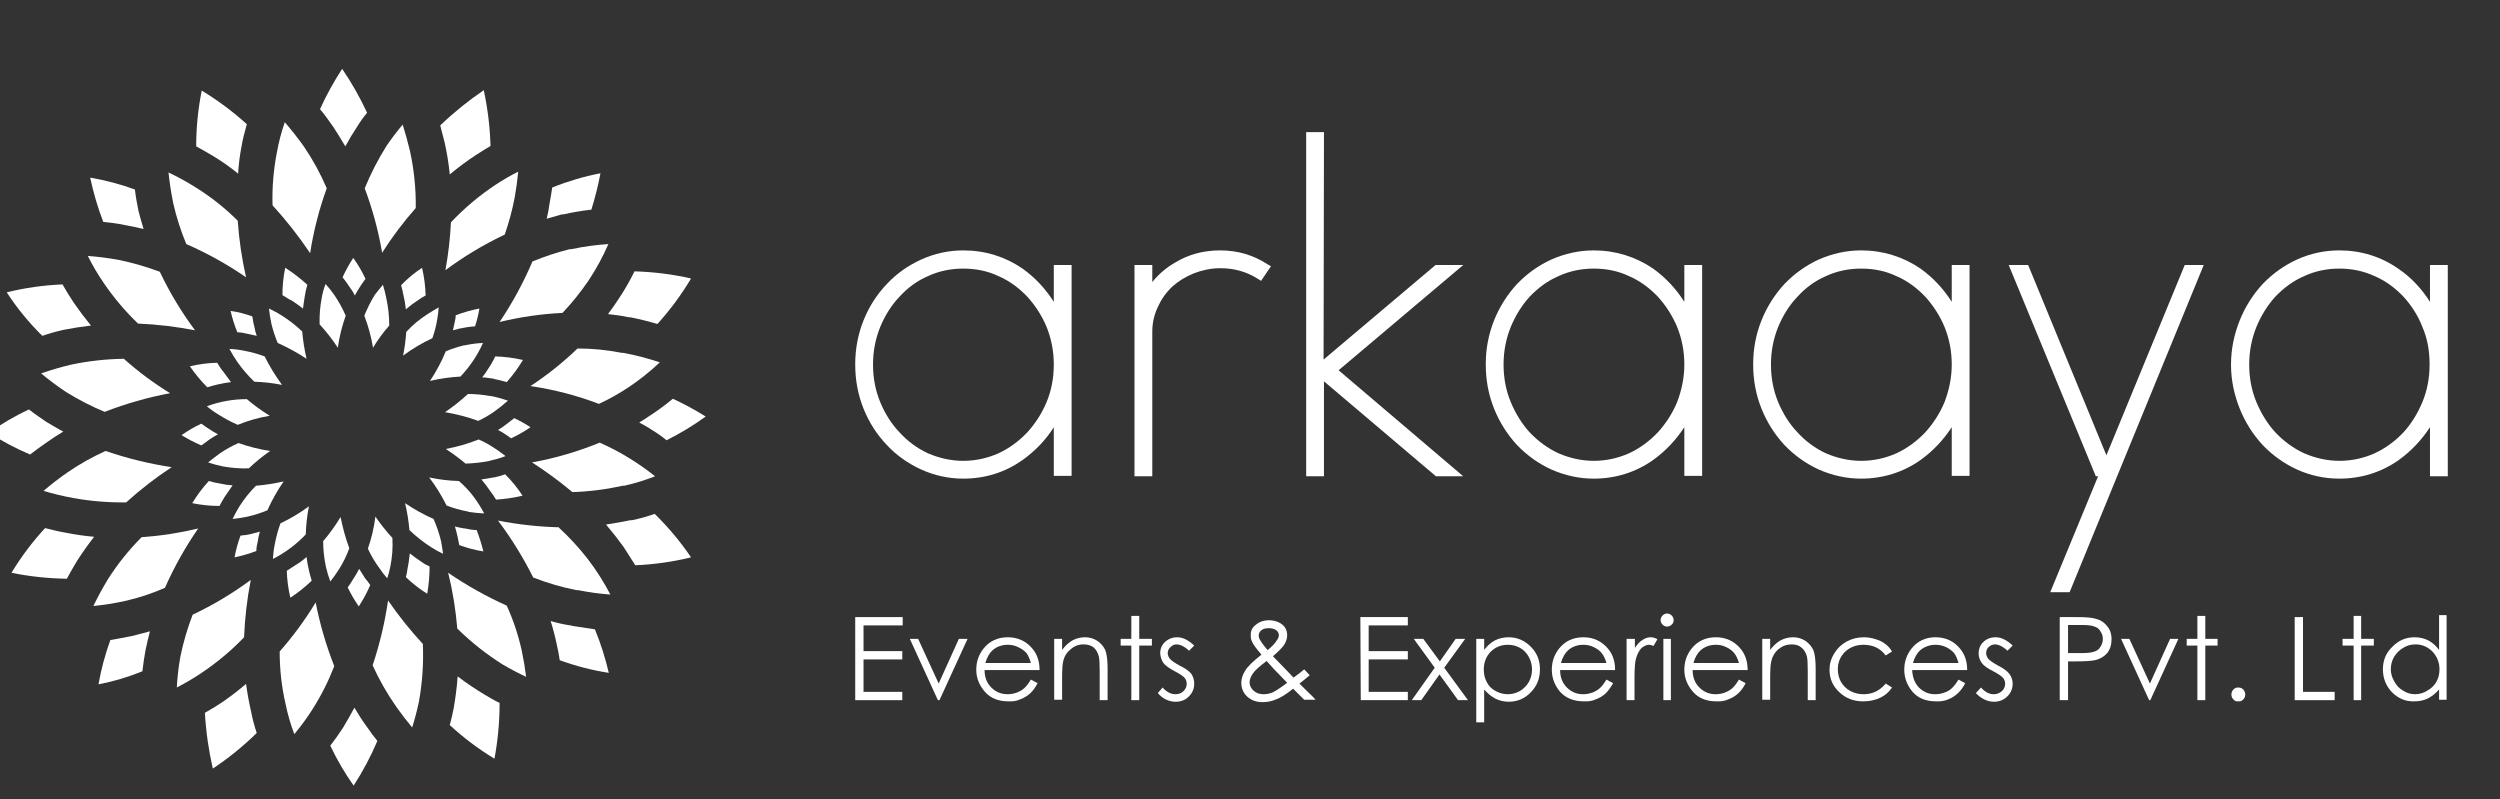 <svg version="1.2" xmlns="http://www.w3.org/2000/svg" viewBox="0 0 632 202" width="632" height="202">
	<rect x="0" y="0" width="632" height="202" fill="#333333" stroke="none"/>
	<title>Arkaaya_logo_2024_White-01-svg</title>
	<style>
		.s0 { fill: #ffffff } 
	</style>
	<g id="Layer">
		<g id="Layer">
			<path id="Layer" class="s0" d="m308.5 63.3c-4.2 0-8 1-11.3 3-2.3 1.3-4.3 3-5.9 5v-4.3h-4.5v53.4h4.5v-36.6c0-2.2 0.5-4.3 1.4-6.2q1.3-2.9 3.6-5.1 2.3-2.1 5.5-3.4c2.1-0.8 4.3-1.3 6.7-1.3 3.5 0 6.7 0.9 9.5 2.7l0.8 0.5 2.5-3.7-0.9-0.5c-3.5-2.3-7.5-3.5-11.9-3.5z"/>
			<path id="Layer" fill-rule="evenodd" class="s0" d="m266.4 76.3v-9.3h4.5v53.3h-4.5v-12.3c-2 3.2-4.7 6-7.9 8.3-4.4 3.1-9.4 4.7-15 4.7-3.7 0-7.3-0.8-10.6-2.3-3.3-1.5-6.3-3.6-8.7-6.2-2.5-2.6-4.5-5.7-5.9-9.2-1.4-3.5-2.1-7.2-2.1-11.2 0-3.9 0.7-7.6 2.1-11.1 1.4-3.5 3.4-6.6 5.9-9.2 2.4-2.6 5.4-4.7 8.7-6.2 3.3-1.5 6.9-2.3 10.6-2.3 5.6 0 10.6 1.6 15 4.6 3.2 2.3 5.8 5.1 7.9 8.4zm-14 38.3c2.8-1.3 5.2-3.1 7.3-5.3 2-2.2 3.7-4.8 4.9-7.7 1.2-2.9 1.8-6.1 1.8-9.4 0-3.4-0.6-6.5-1.8-9.5-1.2-2.9-2.9-5.5-4.9-7.7-2.1-2.2-4.5-4-7.3-5.2-2.7-1.3-5.7-1.9-8.9-1.9-3.1 0-6.1 0.6-8.9 1.9-2.8 1.2-5.2 3-7.2 5.2-2.1 2.2-3.7 4.8-4.9 7.7-1.2 3-1.8 6.1-1.8 9.5 0 3.3 0.6 6.5 1.8 9.4 1.2 2.9 2.8 5.5 4.9 7.7 2 2.2 4.4 4 7.2 5.3 2.8 1.2 5.8 1.9 8.9 1.9 3.2 0 6.2-0.7 8.9-1.9z"/>
			<path id="Layer" class="s0" d="m362.9 67l-28.3 23.9 0.1-57.5h-4.5v87h4.5v-24l28.3 24h6.9l-31.5-26.8 31.5-26.6h-6.9z"/>
			<path id="Layer" fill-rule="evenodd" class="s0" d="m425.8 76.3v-9.3h4.5v53.3h-4.5v-12.3c-2.1 3.2-4.7 6-7.9 8.3-4.4 3.1-9.5 4.7-15 4.7-3.7 0-7.3-0.8-10.7-2.3-3.3-1.5-6.2-3.6-8.7-6.2-2.4-2.6-4.4-5.7-5.8-9.2-1.4-3.5-2.1-7.2-2.1-11.2 0-3.9 0.7-7.6 2.1-11.1 1.4-3.5 3.4-6.6 5.8-9.2 2.5-2.6 5.4-4.7 8.7-6.2 3.4-1.5 7-2.3 10.7-2.3 5.5 0 10.6 1.6 15 4.6 3.2 2.3 5.8 5.1 7.9 8.4zm-14 38.3c2.8-1.3 5.2-3.1 7.3-5.3 2-2.2 3.7-4.8 4.9-7.7 1.1-2.9 1.8-6.1 1.8-9.4 0-3.4-0.6-6.5-1.8-9.5-1.2-2.9-2.9-5.5-4.9-7.7-2.1-2.2-4.5-4-7.3-5.2-2.7-1.3-5.7-1.9-8.9-1.9-3.1 0-6.1 0.6-8.9 1.9-2.8 1.2-5.2 3-7.3 5.2-2 2.2-3.6 4.8-4.8 7.7-1.2 3-1.8 6.1-1.8 9.5 0 3.3 0.6 6.5 1.8 9.4 1.2 2.9 2.8 5.5 4.8 7.7 2.1 2.2 4.5 4 7.3 5.3 2.8 1.2 5.8 1.9 8.9 1.9 3.2 0 6.2-0.7 8.9-1.9z"/>
			<path id="Layer" fill-rule="evenodd" class="s0" d="m614.3 67h4.5v53.4h-4.5v-12.4c-2.1 3.2-4.7 6-7.9 8.3-4.4 3.1-9.5 4.7-15 4.7-3.8 0-7.4-0.8-10.7-2.3-3.3-1.5-6.2-3.6-8.7-6.2-2.4-2.6-4.4-5.7-5.8-9.2-1.4-3.5-2.2-7.2-2.2-11.1 0-4 0.8-7.7 2.2-11.2 1.4-3.5 3.4-6.6 5.8-9.2 2.5-2.6 5.4-4.7 8.7-6.2 3.3-1.5 6.9-2.3 10.7-2.3 5.5 0 10.6 1.6 15 4.7 3.2 2.2 5.8 5 7.9 8.3v-9.3zm-14 47.6c2.8-1.3 5.2-3.1 7.3-5.3 2-2.2 3.6-4.8 4.8-7.7 1.2-2.9 1.8-6.1 1.8-9.4 0-3.4-0.5-6.5-1.8-9.5-1.1-2.9-2.8-5.5-4.8-7.7-2.1-2.2-4.5-4-7.3-5.2-2.8-1.3-5.8-1.9-8.9-1.9-3.1 0-6.1 0.6-8.9 1.9-2.8 1.2-5.2 3-7.3 5.2-2 2.2-3.6 4.8-4.8 7.7-1.2 3-1.8 6.1-1.8 9.5 0 3.3 0.6 6.5 1.8 9.4 1.2 2.9 2.8 5.5 4.8 7.7 2.1 2.2 4.5 4 7.3 5.3 2.8 1.2 5.8 1.9 8.9 1.9 3.2 0 6.2-0.7 8.9-1.9z"/>
			<path id="Layer" class="s0" d="m532.5 115.1l-19.7-47.9-0.1-0.2h-4.9l21.9 53.1 0.1 0.3h0.6l-12.1 29.3h4.9l33.9-82.7h-4.8l-19.8 48.1z"/>
			<path id="Layer" fill-rule="evenodd" class="s0" d="m493.4 76.3v-9.3h4.5v53.3h-4.5v-12.3c-2.1 3.2-4.7 6-7.9 8.3-4.4 3.1-9.5 4.7-15 4.7-3.7 0-7.3-0.8-10.7-2.3-3.3-1.5-6.2-3.6-8.7-6.2-2.4-2.6-4.4-5.7-5.8-9.2-1.4-3.5-2.1-7.2-2.1-11.2 0-3.9 0.7-7.6 2.1-11.1 1.4-3.5 3.4-6.6 5.8-9.2 2.5-2.6 5.4-4.7 8.7-6.2 3.4-1.5 7-2.3 10.7-2.3 5.5 0 10.6 1.6 15 4.6 3.2 2.3 5.8 5.1 7.9 8.4zm-14 38.3c2.8-1.3 5.2-3.1 7.3-5.3 2-2.2 3.7-4.8 4.9-7.7 1.1-2.9 1.8-6.1 1.8-9.4 0-3.4-0.6-6.5-1.8-9.5-1.2-2.9-2.9-5.5-4.9-7.7-2.1-2.2-4.5-4-7.3-5.2-2.7-1.3-5.7-1.9-8.9-1.9-3.1 0-6.1 0.6-8.9 1.9-2.8 1.2-5.2 3-7.2 5.2-2.1 2.2-3.7 4.8-4.9 7.7-1.2 3-1.8 6.1-1.8 9.5 0 3.3 0.6 6.5 1.8 9.4 1.2 2.9 2.8 5.5 4.9 7.7 2 2.2 4.4 4 7.2 5.3 2.8 1.2 5.8 1.9 8.9 1.9 3.2 0 6.2-0.7 8.9-1.9z"/>
		</g>
		<g id="Layer">
			<path id="Layer" class="s0" d="m216.2 156h12v2.1h-9.9v6.5h9.8v2.1h-9.8v8.2h9.8v2.1h-11.9z"/>
			<path id="Layer" class="s0" d="m230 161.5h2.1l5.2 11.3 5.1-11.3h2.2l-7.1 15.5h-0.4z"/>
			<path id="Layer" fill-rule="evenodd" class="s0" d="m260.6 171.8l1.7 0.9q-0.8 1.6-1.9 2.6-1.1 1-2.5 1.5-1.3 0.6-3 0.5-3.8 0-5.9-2.4-2.2-2.5-2.2-5.6 0-3 1.8-5.3 2.3-2.9 6.2-2.9c2.5 0 4.7 1 6.3 3q1.7 2.1 1.7 5.3h-13.9q0 2.7 1.7 4.4 1.7 1.7 4.1 1.7 1.2 0 2.3-0.4 1.1-0.4 1.9-1.1 0.8-0.7 1.7-2.2zm0-4.2q0 0 0 0zm-1.1-2.5q-0.8-0.9-2.1-1.5-1.2-0.6-2.6-0.6-2.3 0-3.9 1.4-1.2 1.1-1.8 3.2h11.5q-0.4-1.5-1.1-2.5z"/>
			<path id="Layer" class="s0" d="m266.5 161.5h2v2.8q1.2-1.6 2.6-2.4 1.5-0.8 3.2-0.8 1.7 0 3.1 0.9 1.3 0.9 2 2.3 0.6 1.5 0.6 4.7v8h-2v-7.4q0-2.7-0.2-3.6-0.4-1.5-1.3-2.3-1-0.8-2.6-0.8-1.8 0-3.2 1.2-1.5 1.2-1.9 3-0.3 1.1-0.3 4.2v5.6h-2v-15.4z"/>
			<path id="Layer" class="s0" d="m286 155.7h2v5.8h3.2v1.7h-3.2v13.8h-2v-13.8h-2.7v-1.7h2.7z"/>
			<path id="Layer" class="s0" d="m301.9 163.2l-1.3 1.3q-1.6-1.5-3.1-1.6-1 0-1.6 0.7-0.7 0.6-0.7 1.5 0 0.7 0.5 1.4 0.6 0.7 2.4 1.7 2.3 1.1 3.1 2.2 0.7 1.1 0.7 2.4 0 1.9-1.3 3.2-1.3 1.4-3.4 1.4-1.3 0-2.5-0.6-1.2-0.6-2-1.6l1.2-1.4q1.5 1.7 3.3 1.7 1.2 0 2-0.8 0.8-0.8 0.8-1.8 0-0.9-0.5-1.5-0.6-0.7-2.5-1.7-2.1-1.1-2.9-2.1-0.7-1.1-0.8-2.4 0-1.8 1.2-2.9 1.3-1.2 3.1-1.2 2.1 0 4.3 2.1z"/>
			<path id="Layer" fill-rule="evenodd" class="s0" d="m329.7 169.2q0 0 0 0zm1.4 1.5q-1.4 1.2-2.6 2.1 0.8 0.8 2.2 2.2 1.1 1 1.9 1.9h-2.9l-2.8-2.8q-2.6 2.1-4.3 2.7-1.6 0.7-3.4 0.7-2.4 0-3.9-1.4-1.5-1.4-1.5-3.5 0-1.5 1-3.1 1-1.6 4.1-4-1.8-2.1-2.3-3.1-0.5-1-0.4-1.8-0.1-1.6 1.2-2.6 1.4-1.2 3.4-1.2 1.3 0 2.4 0.5 1.1 0.5 1.7 1.4 0.5 0.9 0.5 1.9 0 1.1-0.7 2.3-0.7 1.1-2.9 3l3.2 3.3 2 2.1q1.7-1.2 2.7-2.1zm-10.9-3.6q-2.7 2-3.5 3.2-0.8 1.2-0.8 2.2 0 1.2 1 2.1 1 0.9 2.5 0.9 1.1 0 2.2-0.4 1.6-0.8 3.8-2.5l-3.3-3.4q-0.8-0.9-1.9-2.1zm0.3-2.8q1.5-1.2 2.2-2.3 0.6-0.8 0.6-1.4 0-0.8-0.7-1.3-0.7-0.5-1.9-0.5c-0.8 0-1.4 0.2-1.8 0.5q-0.7 0.6-0.7 1.3 0 0.6 0.3 1.1 0.7 1.2 1.9 2.6z"/>
			<path id="Layer" class="s0" d="m343.9 156h12v2.1h-9.9v6.5h9.9v2.1h-9.9v8.2h9.9v2.1h-11.9z"/>
			<path id="Layer" class="s0" d="m357.5 161.5h2.3l4.2 5.7 4-5.7h2.4l-5.3 7.3 6 8.2h-2.5l-4.7-6.5-4.6 6.5h-2.4l5.8-8.2-5.3-7.3z"/>
			<path id="Layer" fill-rule="evenodd" class="s0" d="m375.2 161.5v2.8q1.2-1.6 2.7-2.4 1.6-0.8 3.5-0.8 3.2 0 5.6 2.4 2.3 2.3 2.3 5.7c0 2.2-0.7 4.2-2.3 5.8q-2.3 2.4-5.6 2.4-1.8 0-3.4-0.8-1.5-0.8-2.8-2.3v8.3h-2v-21.1zm6 1.5q-2.6 0-4.4 1.8-1.7 1.8-1.7 4.5 0 1.8 0.8 3.2 0.7 1.4 2.2 2.2 1.5 0.8 3.1 0.8c1.1 0 2.1-0.3 3-0.8q1.4-0.8 2.3-2.3 0.8-1.5 0.8-3.2 0-1.6-0.8-3.1-0.8-1.5-2.2-2.3-1.4-0.8-3.1-0.8z"/>
			<path id="Layer" fill-rule="evenodd" class="s0" d="m406.1 171.8l1.7 0.9q-0.9 1.6-1.9 2.6-1.1 1-2.5 1.5-1.3 0.6-3 0.5-3.8 0-6-2.4-2.1-2.5-2.1-5.6 0-3 1.8-5.3 2.3-2.9 6.2-2.9c2.5 0 4.7 1 6.3 3q1.7 2.1 1.7 5.3h-13.9q0 2.7 1.7 4.4 1.7 1.7 4.1 1.7 1.2 0 2.3-0.4 1.1-0.4 1.9-1.1 0.8-0.7 1.7-2.2zm0-4.2q0 0 0 0zm-1.2-2.5q-0.7-0.9-2-1.5-1.2-0.6-2.6-0.6-2.3 0-3.9 1.4-1.2 1.1-1.8 3.2h11.5q-0.4-1.5-1.2-2.5z"/>
			<path id="Layer" class="s0" d="m411.2 161.5h2.1v2.3q0.9-1.4 1.9-2 1-0.7 2.1-0.7 0.8 0 1.7 0.5l-1 1.7q-0.6-0.3-1.1-0.3-0.9 0-1.9 0.8-0.9 0.9-1.4 2.6-0.4 1.3-0.4 5.3v5.3h-2v-15.5z"/>
			<path id="Layer" class="s0" d="m421.4 155.1q0.7 0 1.2 0.5 0.5 0.5 0.5 1.2 0 0.7-0.5 1.1-0.5 0.5-1.2 0.5-0.6 0-1.1-0.5-0.5-0.5-0.5-1.1 0-0.7 0.5-1.2 0.5-0.5 1.1-0.5zm-0.9 6.4h1.9v15.5h-1.9z"/>
			<path id="Layer" fill-rule="evenodd" class="s0" d="m439.6 171.8l1.7 0.9q-0.8 1.6-1.9 2.6-1.1 1-2.5 1.5-1.3 0.6-3 0.5-3.8 0-5.9-2.4-2.2-2.5-2.2-5.6 0-3 1.8-5.3 2.3-2.9 6.2-2.9c2.5 0 4.7 1 6.3 3q1.7 2.1 1.7 5.3h-13.9q0 2.7 1.7 4.4 1.7 1.7 4.1 1.7 1.2 0 2.3-0.4 1.1-0.4 1.9-1.1 0.8-0.7 1.7-2.2zm0-4.2q0 0 0 0zm-1.2-2.5q-0.7-0.9-2-1.5-1.2-0.6-2.6-0.6-2.3 0-3.9 1.4-1.2 1.1-1.8 3.2h11.5q-0.4-1.5-1.2-2.5z"/>
			<path id="Layer" class="s0" d="m445.5 161.5h2v2.8q1.2-1.6 2.6-2.4 1.5-0.8 3.2-0.8 1.7 0 3.1 0.9 1.3 0.9 2 2.3 0.6 1.5 0.6 4.7v8h-2v-7.4q0-2.7-0.2-3.6-0.4-1.5-1.4-2.3-0.9-0.8-2.5-0.8-1.8 0-3.3 1.2-1.4 1.2-1.8 3-0.3 1.1-0.3 4.2v5.6h-2v-15.4z"/>
			<path id="Layer" class="s0" d="m478.3 164.7l-1.6 1q-2-2.7-5.6-2.7-2.8 0-4.7 1.8-1.8 1.8-1.8 4.4 0 1.7 0.8 3.2 0.9 1.5 2.4 2.3 1.5 0.8 3.3 0.8 3.4 0 5.6-2.7l1.6 1q-1.1 1.7-3 2.6-1.9 0.9-4.3 0.9-3.6 0-6-2.3-2.5-2.3-2.5-5.7 0-2.2 1.2-4.1 1.1-1.9 3.1-3 2-1.1 4.4-1.1 1.5 0 3 0.5 1.4 0.4 2.4 1.2 1 0.7 1.7 1.9z"/>
			<path id="Layer" fill-rule="evenodd" class="s0" d="m495.1 171.8l1.7 0.9q-0.8 1.6-1.9 2.6-1.1 1-2.4 1.5-1.4 0.6-3.1 0.5-3.8 0-5.9-2.4-2.1-2.5-2.1-5.6 0-3 1.8-5.3 2.3-2.9 6.1-2.9c2.6 0 4.7 1 6.3 3q1.7 2.1 1.7 5.3h-13.9q0.1 2.7 1.7 4.4 1.7 1.7 4.1 1.7 1.2 0 2.3-0.4 1.2-0.4 1.9-1.1 0.8-0.7 1.7-2.2zm0-4.2q0 0 0 0zm-1.1-2.5q-0.8-0.9-2-1.5-1.3-0.6-2.7-0.6-2.2 0-3.9 1.4-1.2 1.1-1.8 3.2h11.5q-0.4-1.5-1.1-2.5z"/>
			<path id="Layer" class="s0" d="m508.8 163.2l-1.3 1.3q-1.6-1.5-3.1-1.6-1 0-1.7 0.7-0.6 0.6-0.6 1.5 0 0.7 0.5 1.4 0.6 0.7 2.4 1.7 2.2 1.1 3 2.2 0.8 1.1 0.8 2.4 0 1.9-1.3 3.2-1.4 1.4-3.4 1.4-1.3 0-2.5-0.6-1.2-0.6-2.1-1.6l1.3-1.4q1.5 1.7 3.2 1.7 1.2 0 2.1-0.8 0.8-0.8 0.8-1.8 0-0.9-0.5-1.5-0.6-0.7-2.5-1.7-2.2-1.1-2.9-2.1-0.8-1.1-0.8-2.4 0-1.8 1.2-2.9 1.2-1.2 3.1-1.2 2.1 0 4.3 2.1z"/>
			<path id="Layer" fill-rule="evenodd" class="s0" d="m520.7 156h4.2q3.6 0 4.8 0.4 1.8 0.4 2.9 1.8 1.2 1.3 1.2 3.4 0 2.1-1.1 3.5-1.1 1.3-3.1 1.8-1.4 0.3-5.3 0.3h-1.5v9.8h-2.1zm2.1 2zm0 7.1h3.5q2.2 0 3.2-0.4 1-0.3 1.5-1.2 0.6-0.9 0.6-2 0-1-0.6-1.9-0.5-0.9-1.5-1.2-0.9-0.4-3-0.4h-3.7z"/>
			<path id="Layer" class="s0" d="m536.2 161.5h2.1l5.2 11.3 5.1-11.3h2.1l-7.1 15.5h-0.3z"/>
			<path id="Layer" class="s0" d="m555.5 155.7h2v5.8h3.1v1.7h-3.1v13.8h-2v-13.8h-2.7v-1.7h2.7z"/>
			<path id="Layer" class="s0" d="m565.8 173.8q0.8 0 1.3 0.5 0.5 0.6 0.5 1.3 0 0.7-0.5 1.2-0.5 0.6-1.3 0.5-0.7 0.1-1.2-0.5-0.5-0.5-0.5-1.2 0-0.7 0.5-1.3 0.5-0.5 1.2-0.5z"/>
			<path id="Layer" class="s0" d="m580.1 156h2.1v18.9h8v2.1h-10.1z"/>
			<path id="Layer" class="s0" d="m595 155.7h1.9v5.8h3.2v1.7h-3.2v13.8h-1.9v-13.8h-2.8v-1.7h2.8z"/>
			<path id="Layer" fill-rule="evenodd" class="s0" d="m618.5 176.9h-1.9v-2.6q-1.3 1.5-2.9 2.3-1.5 0.7-3.4 0.7-3.2 0.1-5.6-2.3-2.3-2.4-2.3-5.8c0-2.3 0.8-4.2 2.4-5.7q2.3-2.4 5.6-2.4 1.9 0 3.5 0.8 1.5 0.8 2.7 2.4v-8.8h1.9zm-7.9-14q-1.7 0-3.1 0.9-1.4 0.8-2.3 2.3-0.8 1.4-0.8 3.1 0 1.6 0.9 3.1 0.8 1.5 2.2 2.3 1.4 0.9 3 0.9 1.7 0 3.1-0.9 1.5-0.8 2.3-2.2 0.8-1.4 0.8-3.2 0-2.6-1.8-4.5-1.8-1.8-4.3-1.8z"/>
		</g>
	</g>
	<g id="Layer">
		<path id="Layer" class="s0" d="m93.6 147.9q-0.6-0.9-1.3-1.7c-0.4-0.6-1-1.6-1.5-2.4q-0.6 1.2-1.4 2.4-0.7 1.2-1.5 2.3 1.2 2.5 2.8 4.8 1.7-2.6 2.9-5.4z"/>
		<path id="Layer" class="s0" d="m34.9 81.8q7.2 0.3 14.4 1.7-5.2-7-8.9-14.8-5.1-1.9-10.4-3-3.9-0.7-7.8-1 1.8 3.6 4 6.8 3.8 5.6 8.7 10.3z"/>
		<path id="Layer" class="s0" d="m18.5 125.9q6.7 1.2 13.4 1.1 5.4-4.9 11.5-8.9-8.6-1.3-16.7-4.1-5.1 2.3-9.6 5.4-3.2 2.2-6.1 4.7 3.7 1.1 7.5 1.8z"/>
		<path id="Layer" class="s0" d="m61.7 161.1q0.3-7.4 1.7-14.5-6.9 5.1-14.7 8.8-2 5.2-3.1 10.6-0.7 3.9-0.9 7.8 3.5-1.8 6.7-4 5.6-3.8 10.3-8.7z"/>
		<path id="Layer" class="s0" d="m98.1 151.8q-1.2 8.3-3.9 16.4 2.5 5.5 6 10.5 1.9 2.7 4 5.2 1-3.2 1.7-6.5 1.3-7.2 1-14.6-4.8-5.2-8.8-11z"/>
		<path id="Layer" class="s0" d="m141.3 133.3q-7.8-0.2-15.4-1.7 5.1 6.8 8.9 14.4 5.4 2.1 11 3.2h0.4q4 0.8 8.1 1.1-2.5-4.8-5.8-9.1-3.3-4.2-7.2-7.8z"/>
		<path id="Layer" class="s0" d="m166.8 91.6q-4.5-1.5-9.2-2.4h-0.4q-5.6-1.1-11.2-1.1-5.5 5.3-11.9 9.5 8.9 1.3 17.3 4.5 3.9-1.8 7.5-4.2 4.2-2.8 7.9-6.3z"/>
		<path id="Layer" class="s0" d="m112.6 68.3q7-5.2 15-9 1.6-4.6 2.5-9.3 0.6-3.3 0.9-6.6-3 1.5-5.7 3.3-6.2 4.1-11.3 9.5-0.3 6.1-1.4 12.1z"/>
		<path id="Layer" class="s0" d="m82.6 47.6q-2.4-5.6-5.8-10.6-2.3-3.2-4.8-6.1-1.3 3.7-2 7.6-1.3 6.7-1.1 13.4 5.2 5.7 9.5 12.1 1.3-8.4 4.2-16.4z"/>
		<path id="Layer" class="s0" d="m87.3 37q1.4-2.6 3-5 1.1-1.8 2.5-3.5-2.7-5.8-6.3-11.1-3.2 4.9-5.6 10.2c1.2 1.4 2.3 3 3.3 4.4 1 1.5 2.1 3.3 3.1 5z"/>
		<path id="Layer" class="s0" d="m96.6 63.9q3.8-6 8.5-11.3 0.1-7.4-1.5-14.6-0.8-3.3-1.8-6.5-2.2 2.6-4.1 5.4-3.2 5.1-5.5 10.7 3 8 4.4 16.3z"/>
		<path id="Layer" class="s0" d="m113.7 44.1q3.1-2.6 6.6-4.9c1.2-0.8 2.4-1.5 3.7-2.3q-0.2-7.1-1.7-14.1-5.9 4-11 8.9c0.4 1.5 0.7 2.9 1.1 4.3q0.9 4 1.3 8.1z"/>
		<path id="Layer" class="s0" d="m142.4 54.2q3.5-0.8 7.1-1.2 1.4-4.5 2.3-9.2-6.2 1.2-12.2 3.6-0.3 2.1-0.7 4.2c-0.2 1.5-0.4 2.5-0.7 3.7q2-0.6 3.8-1.1h0.4z"/>
		<path id="Layer" class="s0" d="m142.2 79.1q3.6-3.8 6.6-8.2 2.9-4.4 5-9.2-4.7 0.3-9.4 1.3h-0.4q-4.8 1.2-9.4 3.1-3.4 8-8.3 15.3 7.8-1.9 15.9-2.3z"/>
		<path id="Layer" class="s0" d="m158.9 80.2h0.4q3.5 0.7 6.9 1.7 4.8-5.3 8.5-11.5-7-1.6-14.3-1.8-1.7 3.5-3.9 6.8-1.3 2-2.8 4c1.7 0.2 3.5 0.4 5.2 0.8z"/>
		<path id="Layer" class="s0" d="m157.4 122.8h0.4q4-0.9 7.8-2.4-3-2.4-6.4-4.5-3.7-2.3-7.6-4-8.3 3.4-17.1 5 5.3 3.4 10.2 7.5 6.4-0.2 12.7-1.6z"/>
		<path id="Layer" class="s0" d="m159.8 131.5h-0.4c-2 0.4-4.1 0.8-6.2 1.1q2.3 2.7 4.4 5.6c1 1.6 2 3.1 3 4.7q7.1-0.3 14.1-2-4-5.9-9.2-11-2.8 1-5.7 1.6z"/>
		<path id="Layer" class="s0" d="m178.4 105.3q-4-2.5-8.3-4.5-3 2.5-6.3 4.6-1 0.7-2.2 1.4 1.2 0.7 2.3 1.3c1.6 1 3.2 2 4.6 3.2q5.2-2.6 9.9-6z"/>
		<path id="Layer" class="s0" d="m115.7 171q-0.3 4-1 8-0.4 2.1-1 4.3 5.2 4.8 11.3 8.5 1.3-7 1.3-14.1c-1.3-0.6-2.6-1.4-3.8-2.1q-3.5-2.1-6.8-4.6z"/>
		<path id="Layer" class="s0" d="m128.1 153.1q-7.8-3.5-14.8-8.3 1.7 6.9 2.3 14.1 5.3 5.2 11.5 9.1 2.9 1.7 5.9 3.1-0.4-3.3-1.1-6.6-1.3-5.9-3.8-11.4z"/>
		<path id="Layer" class="s0" d="m144.5 158.1h-0.4q-2.5-0.4-4.9-1.1 0.9 2.8 1.5 5.7 0.5 2.1 0.8 4.2 6 2.2 12.4 3.2-1.3-5.6-3.5-11c-1.9-0.3-3.9-0.6-5.9-0.9z"/>
		<path id="Layer" class="s0" d="m62.2 172.9q-2.7 2.3-5.7 4.4-2.2 1.5-4.7 2.9 0.4 7.1 2 14.1 6-4 11.1-9-0.9-2.7-1.4-5.3-0.8-3.5-1.3-7.1z"/>
		<path id="Layer" class="s0" d="m84.5 168.4q-3.1-7.9-4.7-16.1-4 6.6-9.1 12.4 0 6.8 1.5 13.3 0.8 3.9 2.2 7.6 2.5-3 4.6-6.3 3.3-5.2 5.5-10.9z"/>
		<path id="Layer" class="s0" d="m89.6 178.9q-1.4 2.6-2.9 5.1-1.5 2.3-3.2 4.5 2.5 5.3 5.9 10.1 3.5-5.4 6-11.3-1.4-1.7-2.6-3.5c-1.2-1.6-2.2-3.2-3.2-4.9z"/>
		<path id="Layer" class="s0" d="m16.8 134.7c-1.8-0.3-3.5-0.7-5.4-1.2q-4.8 5.2-8.5 11.3 6.9 1.4 14 1.5c0.9-1.7 1.8-3.2 2.7-4.7q2-3.1 4.2-5.9-3.5-0.3-7-1z"/>
		<path id="Layer" class="s0" d="m27.9 161.8q-2 5.5-3 11.2 5.7-1.1 11.1-3.3 0.3-2.7 0.8-5.4c0.4-1.8 0.7-3.2 1.1-4.7-1.5 0.4-3.1 0.8-4.6 1.2-1.6 0.3-3.5 0.7-5.4 1z"/>
		<path id="Layer" class="s0" d="m35.8 135.8q-4.8 4.8-8.5 10.6-2 3.3-3.7 6.8 3.9-0.4 7.7-1.2 5.4-1.2 10.4-3.4 3.5-7.9 8.4-15-7.1 1.7-14.3 2.2z"/>
		<path id="Layer" class="s0" d="m12 111.7q2-1.4 4-2.6c-1.4-0.7-2.8-1.6-4.2-2.4-1.3-0.9-3-2-4.5-3.2q-5.3 2.5-10.1 5.9 5 3.2 10.4 5.5 2.2-1.7 4.4-3.2z"/>
		<path id="Layer" class="s0" d="m16 83.4q3.5-0.7 7-1.1-2.3-2.8-4.3-5.7c-1-1.5-2-3.1-2.9-4.7q-7.2 0.3-14.1 2 3.9 6 9 11 2.6-0.9 5.3-1.5z"/>
		<path id="Layer" class="s0" d="m26.5 104.1q8-3.1 16.5-4.7-6.2-3.8-11.7-8.7-6.8 0.1-13.4 1.5-3.8 0.9-7.5 2.2 3 2.5 6.3 4.7 4.7 2.9 9.7 5h0.1z"/>
		<path id="Layer" class="s0" d="m31.6 56.9q2.3 0.4 4.7 1-0.7-2.3-1.3-4.6c-0.3-1.5-0.7-3.6-0.9-5.4q-5.5-2-11.3-3 1.2 5.7 3.3 11.2c1.9 0.2 3.7 0.4 5.5 0.8z"/>
		<path id="Layer" class="s0" d="m47.1 61.7q8 3.5 15.1 8.4-1.6-7.1-2.1-14.3-4.8-4.8-10.6-8.4-3.3-2.1-6.9-3.8 0.4 3.9 1.2 7.8 1.2 5.3 3.3 10.3z"/>
		<path id="Layer" class="s0" d="m60.2 43.9q0.2-3.6 0.9-7.1c0.3-1.8 0.8-3.6 1.3-5.4q-5.3-4.8-11.4-8.5-1.4 7-1.4 14.1 2.4 1.3 4.7 2.7 3.1 1.9 5.9 4.2z"/>
		<path id="Layer" class="s0" d="m58 88.2q0.9 1.7 2 3.3 1.9 2.7 4.3 5 3.5 0.1 7 0.8-2.5-3.4-4.4-7.2-2.4-0.9-5-1.4-1.9-0.4-3.9-0.5z"/>
		<path id="Layer" class="s0" d="m68.3 114q-4.1-0.6-8-2-2.5 1.1-4.7 2.6-1.5 1.1-3 2.3 1.8 0.6 3.7 1 3.3 0.6 6.6 0.5 2.5-2.4 5.4-4.4z"/>
		<path id="Layer" class="s0" d="m77.3 135.1q0.1-3.6 0.8-7.1-3.4 2.5-7.2 4.3-0.9 2.5-1.4 5.1-0.4 1.9-0.5 3.9 4.7-2.4 8.3-6.2z"/>
		<path id="Layer" class="s0" d="m97.9 146.2q0.5-1.5 0.8-3.1 0.7-3.5 0.5-7.1-2.3-2.5-4.3-5.4-0.5 4.1-1.9 8.1 1.2 2.6 2.9 4.9 0.9 1.4 2 2.6z"/>
		<path id="Layer" class="s0" d="m118.4 129.4q2 0.3 4 0.4-1.2-2.3-2.8-4.4-1.6-2.1-3.6-3.8-3.7-0.1-7.5-0.9 2.5 3.3 4.4 7.1 2.6 1 5.3 1.5h0.2z"/>
		<path id="Layer" class="s0" d="m124.6 104.3q2-1.4 3.8-3-2.2-0.8-4.4-1.2h-0.2q-2.8-0.5-5.5-0.5-2.7 2.5-5.8 4.6 4.3 0.7 8.4 2.2 1.9-0.9 3.7-2.1z"/>
		<path id="Layer" class="s0" d="m101.9 89.9q3.5-2.6 7.4-4.4 0.8-2.2 1.2-4.6 0.3-1.6 0.4-3.2-1.4 0.8-2.8 1.7-3 1.9-5.4 4.5-0.2 3-0.8 6z"/>
		<path id="Layer" class="s0" d="m82.3 71.8q-0.7 1.8-1 3.7-0.6 3.2-0.5 6.5 2.5 2.7 4.6 5.9 0.6-4.2 2-8.1-1.2-2.7-2.8-5.1-1.1-1.6-2.3-2.9z"/>
		<path id="Layer" class="s0" d="m86.6 70.1q0.9 1.1 1.6 2.2c0.5 0.7 1.1 1.5 1.5 2.4q0.7-1.3 1.5-2.5c0.4-0.5 0.7-1.1 1.2-1.7q-1.3-2.8-3.1-5.3-1.5 2.3-2.7 4.9z"/>
		<path id="Layer" class="s0" d="m98.4 82.3q0-3.6-0.8-7.2-0.3-1.5-0.8-3.1-1.1 1.3-2.1 2.6-1.5 2.5-2.6 5.2 1.5 3.9 2.2 8.1 1.8-3 4.1-5.6z"/>
		<path id="Layer" class="s0" d="m101.9 74.2q0.5 2 0.7 4 1.5-1.3 3.2-2.4 0.8-0.6 1.8-1.1-0.1-3.5-0.9-7-2.9 1.9-5.3 4.4c0.2 0.8 0.4 1.4 0.5 2.1z"/>
		<path id="Layer" class="s0" d="m120.1 82.5q0.7-2.2 1.1-4.5-3.1 0.6-6 1.7c0 0.8-0.2 1.4-0.3 2q-0.2 0.9-0.4 1.8l1.9-0.5h0.2q1.7-0.4 3.5-0.5z"/>
		<path id="Layer" class="s0" d="m108.7 96.3q3.8-0.9 7.7-1.1 3.6-3.8 5.7-8.5-2.3 0.1-4.6 0.6h-0.2q-2.4 0.6-4.6 1.5-1.6 3.9-4 7.5z"/>
		<path id="Layer" class="s0" d="m124.8 95.8q1.7 0.3 3.3 0.8 2.3-2.6 4.1-5.6-3.5-0.8-7-0.9-0.8 1.7-1.9 3.3-0.6 1-1.4 2c0.9 0 1.7 0.2 2.6 0.3h0.3z"/>
		<path id="Layer" class="s0" d="m123.9 116.4h0.2q1.9-0.4 3.7-1.1-1.5-1.2-3.1-2.2-1.8-1.2-3.7-2-4 1.6-8.3 2.4 2.6 1.7 5 3.7 3.1-0.1 6.2-0.7z"/>
		<path id="Layer" class="s0" d="m125.4 126.3q3.4-0.2 6.7-1-1.9-2.9-4.4-5.4-1.4 0.5-2.8 0.8h-0.2q-1.5 0.3-3 0.5 1.2 1.4 2.2 2.9c0.5 0.6 1 1.4 1.5 2.2z"/>
		<path id="Layer" class="s0" d="m130 105.7q-1.5 1.2-3 2.3l-1.1 0.7 1.1 0.6q1.1 0.7 2.2 1.5 2.6-1.2 4.9-2.8-2-1.3-4.1-2.3z"/>
		<path id="Layer" class="s0" d="m103.6 139.9q-0.2 2-0.6 4c-0.1 0.7-0.2 1.4-0.4 2q2.5 2.4 5.4 4.2 0.6-3.4 0.6-6.9c-0.6-0.3-1.3-0.6-1.8-1q-1.7-1.1-3.2-2.3z"/>
		<path id="Layer" class="s0" d="m109.6 131.2q-3.8-1.7-7.2-4 0.8 3.3 1.1 6.8 2.6 2.5 5.6 4.4 1.4 0.9 2.9 1.6-0.2-1.6-0.5-3.2-0.7-2.9-1.9-5.6z"/>
		<path id="Layer" class="s0" d="m117.4 133.6q-1.2-0.2-2.4-0.5 0.4 1.3 0.7 2.7c0.2 1 0.3 1.4 0.4 2q3 1.1 6.1 1.6-0.7-2.8-1.7-5.4c-1 0-2-0.2-2.9-0.4 0 0-0.2 0-0.2 0z"/>
		<path id="Layer" class="s0" d="m77.5 140.8c-0.9 0.8-1.8 1.5-2.7 2-1 0.6-1.5 1-2.3 1.5q0.1 3.4 0.9 6.8 2.9-1.9 5.4-4.3-0.4-1.3-0.7-2.6-0.4-1.7-0.6-3.4z"/>
		<path id="Layer" class="s0" d="m83.5 147q1.2-1.5 2.2-3.1 1.6-2.5 2.6-5.3-1.4-3.8-2.2-7.9-2 3.3-4.4 6.1 0 3.3 0.7 6.5 0.4 1.8 1.1 3.7z"/>
		<path id="Layer" class="s0" d="m56.8 125.6q1-1.5 2-2.9-1.7-0.1-3.4-0.5-1.3-0.2-2.6-0.6-2.4 2.6-4.2 5.6 3.4 0.7 6.9 0.7 0.6-1.2 1.3-2.3z"/>
		<path id="Layer" class="s0" d="m60.8 135.4q-1 2.7-1.5 5.5 2.8-0.6 5.5-1.6c0-0.9 0.2-1.8 0.4-2.6 0.1-0.9 0.3-1.6 0.5-2.3q-1.1 0.3-2.3 0.6c-0.7 0.2-1.7 0.3-2.6 0.4z"/>
		<path id="Layer" class="s0" d="m64.7 122.8q-2.3 2.3-4.1 5.1-1 1.6-1.8 3.3 1.9-0.2 3.8-0.6 2.6-0.6 5-1.6 1.7-3.8 4.1-7.3-3.5 0.8-7 1.1z"/>
		<path id="Layer" class="s0" d="m50.9 112.6q1.1-0.8 2.2-1.6c0.7-0.5 1.3-0.8 2-1.2q-1.1-0.6-2-1.2c-0.7-0.4-1.5-1-2.2-1.5q-2.6 1.2-5 2.9 2.4 1.5 5 2.6z"/>
		<path id="Layer" class="s0" d="m54.9 91.7q-3.5 0.1-6.9 0.9 2 2.9 4.4 5.3 1.3-0.4 2.6-0.7 1.7-0.4 3.4-0.6-1-1.3-2-2.7c-0.6-0.7-1-1.4-1.5-2.2z"/>
		<path id="Layer" class="s0" d="m55.4 104.9q2.2 1.4 4.7 2.5 3.9-1.6 8.1-2.3-3.1-1.9-5.8-4.2-5.2 0-10.1 1.8 1.4 1.2 3.1 2.2z"/>
		<path id="Layer" class="s0" d="m59.9 84c1 0 1.9 0.2 2.7 0.4 0.9 0.2 1.5 0.3 2.3 0.5q-0.4-1.1-0.6-2.3c-0.2-0.7-0.4-1.7-0.5-2.6q-2.7-1-5.5-1.4 0.6 2.7 1.7 5.4z"/>
		<path id="Layer" class="s0" d="m70.2 86.7q3.8 1.7 7.3 4-0.8-3.4-1.1-6.9-2.3-2.2-5.1-4-1.6-1-3.3-1.8 0.2 1.9 0.6 3.8 0.6 2.5 1.6 4.9z"/>
		<path id="Layer" class="s0" d="m73.8 76q1.5 1 2.8 2 0.2-1.7 0.5-3.4 0.2-1.3 0.6-2.6-2.6-2.4-5.6-4.3-0.7 3.4-0.7 6.9c0.8 0.5 1.5 1 2.4 1.4z"/>
	</g>
</svg>